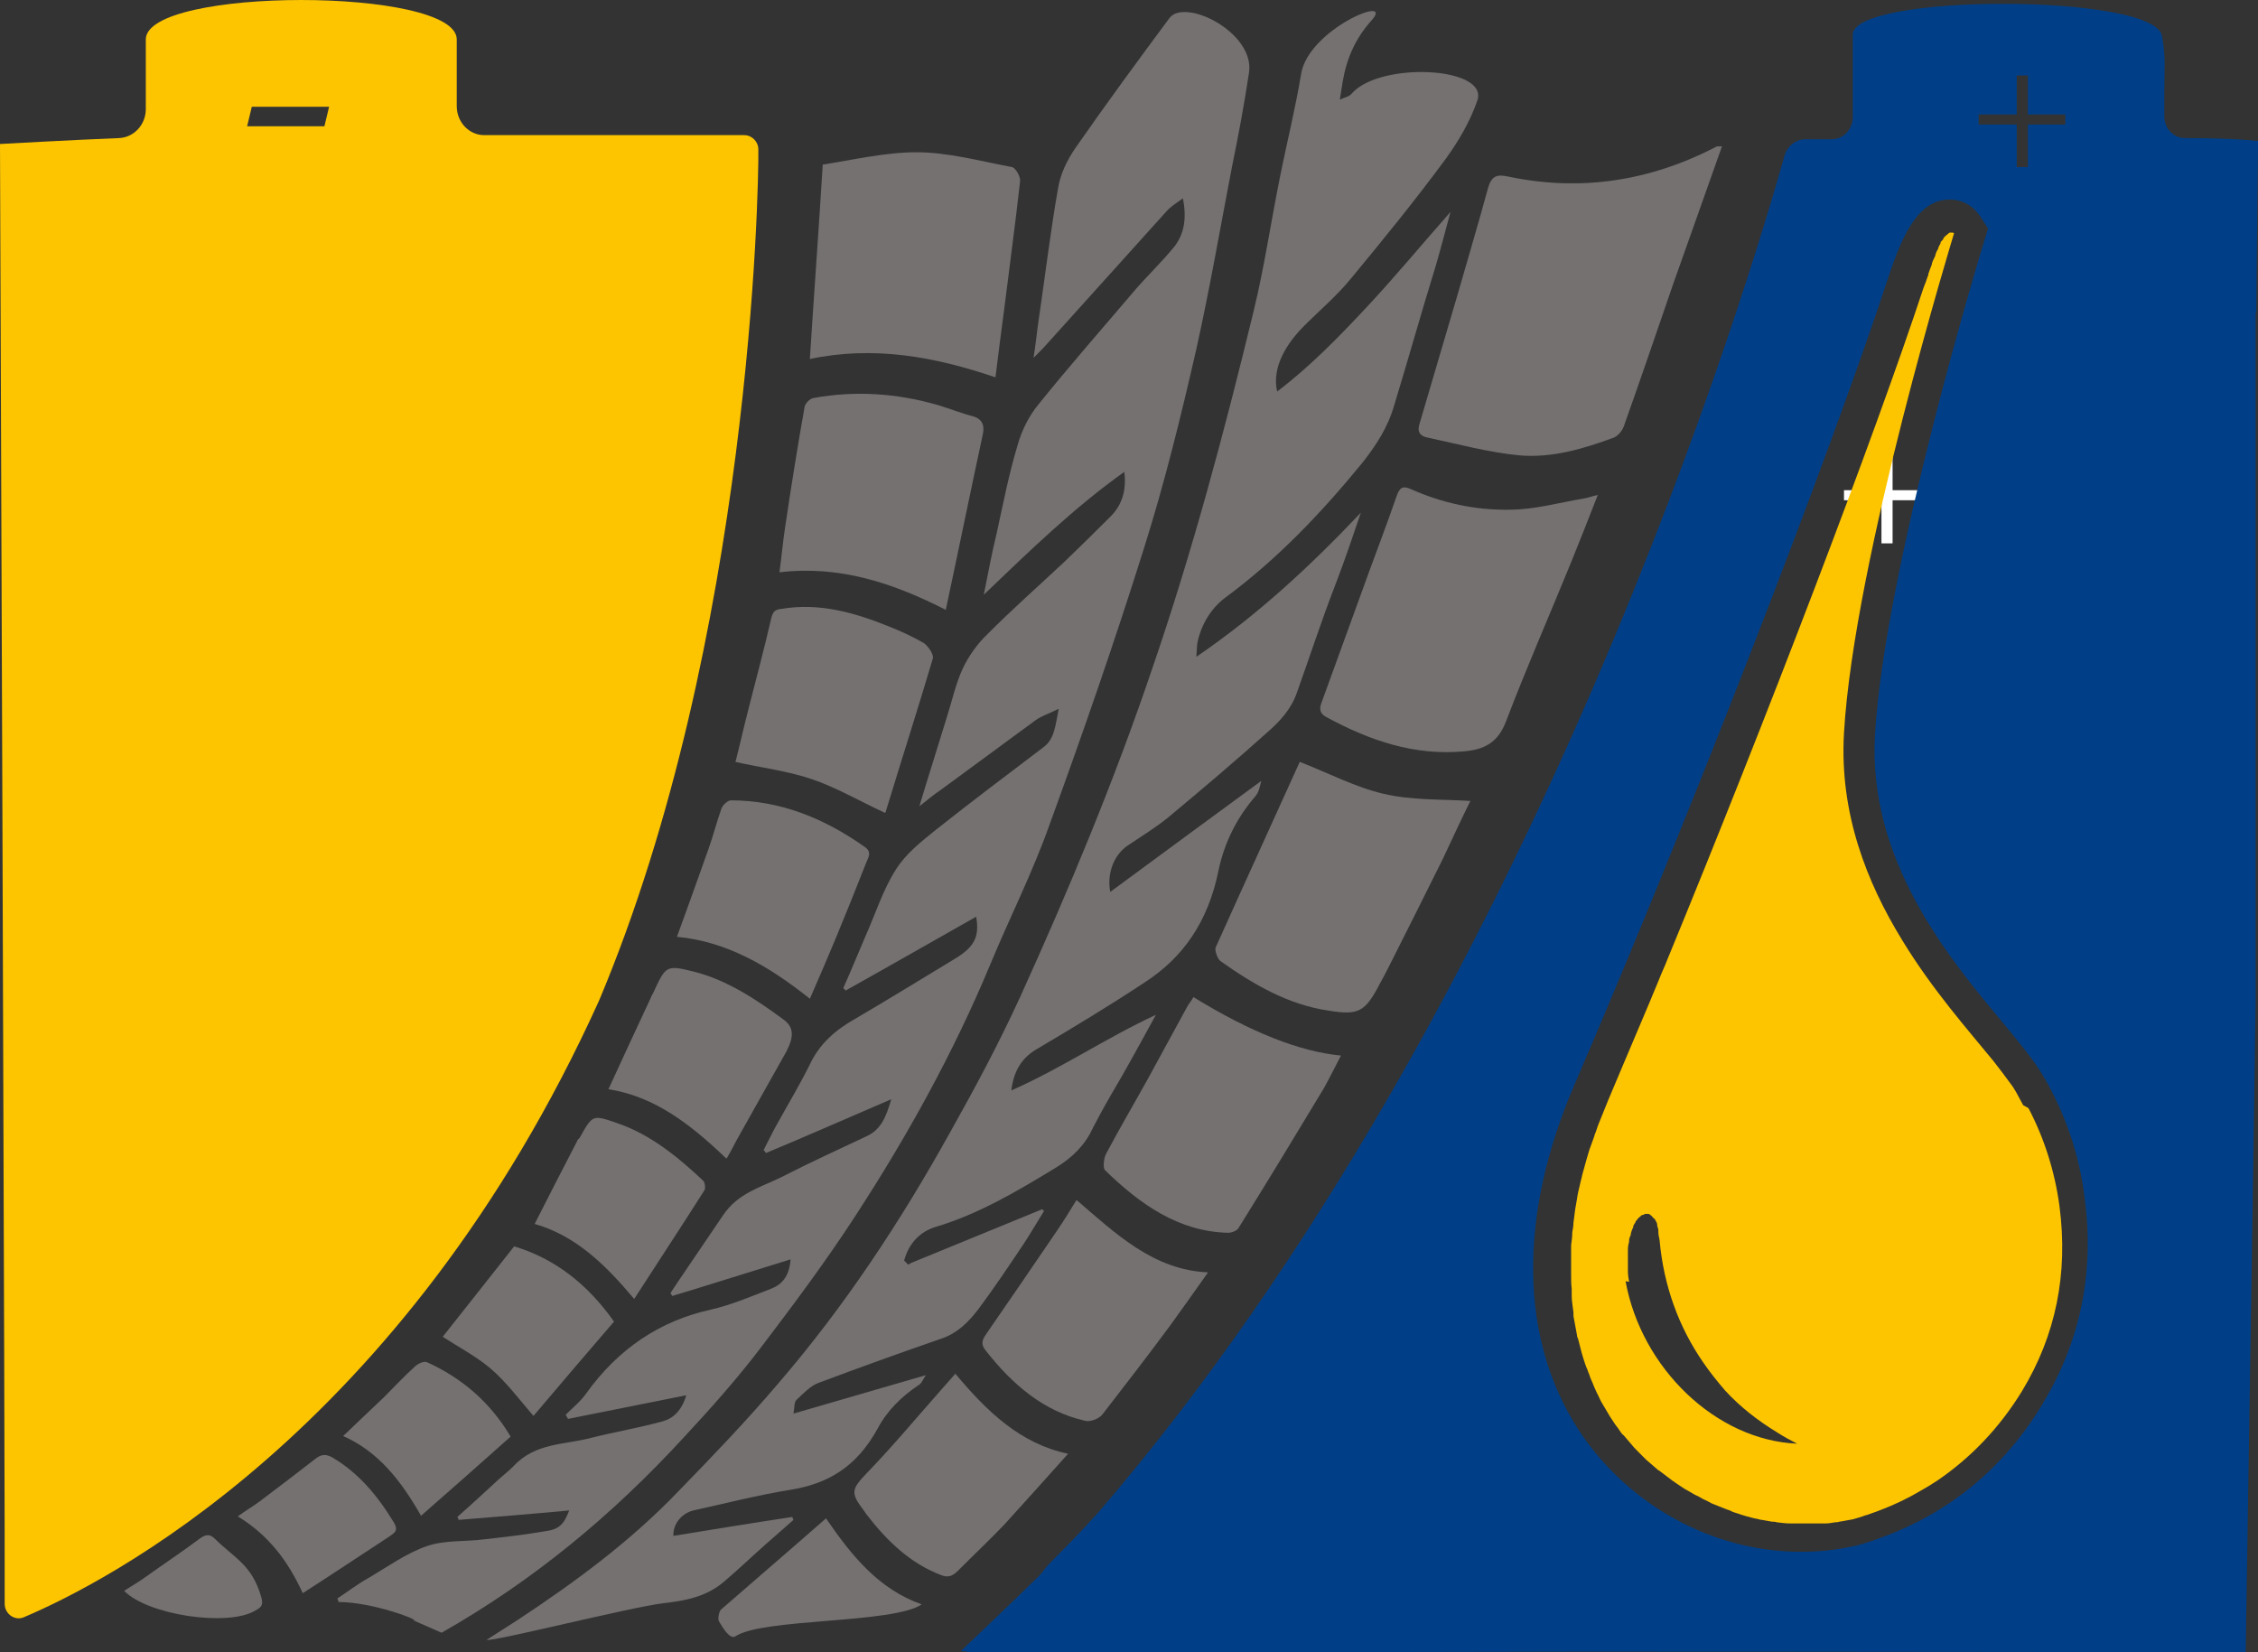 <svg width="82" height="60" viewBox="0 0 82 60" fill="none" xmlns="http://www.w3.org/2000/svg">
<rect x="0" y="0" width="82" height="60" fill="#333333" stroke="none"/>
<g clip-path="url(#clip0_3503_100833)">
<path d="M68.73 18.166V19.732H68.326V18.166H66.965V17.801H68.326V16.406H68.73V17.801H70.113V18.166H68.73Z" fill="white"/>
<path d="M33.089 45.862L37.853 43.91C37.853 43.91 37.874 43.953 37.916 43.974C37.661 44.382 37.427 44.789 37.172 45.176C36.641 45.969 36.109 46.763 35.535 47.535C35.173 48.008 34.769 48.415 34.195 48.608C32.706 49.123 31.218 49.659 29.729 50.217C29.431 50.324 29.176 50.603 28.921 50.839C28.836 50.925 28.857 51.118 28.815 51.333C30.452 50.861 31.983 50.41 33.621 49.938C33.472 50.174 33.472 50.239 33.323 50.324C32.749 50.711 32.217 51.225 31.877 51.869C31.09 53.306 30.027 53.886 28.709 54.1C27.518 54.293 26.348 54.594 25.178 54.851C24.753 54.958 24.434 55.345 24.455 55.774C25.901 55.538 27.348 55.302 28.772 55.087C28.794 55.151 28.794 55.151 28.815 55.194C28.496 55.473 28.156 55.774 27.837 56.053C27.326 56.503 26.837 56.975 26.305 57.426C25.668 57.983 24.881 58.133 24.094 58.219C22.86 58.37 17.863 59.635 17.672 59.55C18.033 59.313 18.416 59.078 18.777 58.842C20.861 57.468 22.882 55.988 24.647 54.143C25.88 52.877 27.114 51.59 28.262 50.239C30.665 47.45 32.706 44.36 34.514 41.099C35.407 39.512 36.279 37.881 37.045 36.208C38.81 32.325 40.447 28.399 41.829 24.323C43.297 20.053 44.466 15.677 45.53 11.279C45.912 9.713 46.146 8.104 46.465 6.516C46.72 5.229 47.039 3.963 47.252 2.676C47.529 1.046 50.697 -0.242 49.804 0.745C49.23 1.389 48.911 2.097 48.762 2.955C48.741 3.127 48.698 3.32 48.656 3.62C48.826 3.534 48.996 3.513 49.081 3.405C50.102 2.225 54.057 2.419 53.653 3.641C53.398 4.392 52.972 5.122 52.505 5.765C51.399 7.267 50.229 8.704 49.038 10.142C48.528 10.764 47.911 11.279 47.337 11.858C46.784 12.416 46.167 13.296 46.38 14.218C47.592 13.296 48.634 12.223 49.655 11.129C50.676 10.035 51.633 8.876 52.675 7.696C52.483 8.404 52.313 9.069 52.122 9.713C51.611 11.365 51.144 13.038 50.633 14.711C50.399 15.527 49.974 16.17 49.485 16.793C47.996 18.616 46.401 20.289 44.551 21.662C44.041 22.027 43.679 22.564 43.509 23.229C43.467 23.379 43.467 23.55 43.446 23.851C45.678 22.328 47.592 20.547 49.421 18.616C49.123 19.496 48.826 20.375 48.486 21.255C47.996 22.521 47.571 23.829 47.103 25.138C46.891 25.76 46.465 26.211 46.019 26.597C44.849 27.648 43.658 28.656 42.446 29.665C41.978 30.051 41.447 30.373 40.936 30.716C40.447 31.059 40.192 31.724 40.319 32.389C42.148 31.038 43.935 29.729 45.806 28.356C45.721 28.678 45.721 28.742 45.593 28.914C44.934 29.665 44.466 30.587 44.254 31.596C43.871 33.505 42.935 34.792 41.574 35.672C40.277 36.53 38.959 37.324 37.619 38.117C37.087 38.439 36.811 38.911 36.726 39.598C38.533 38.804 40.171 37.688 41.978 36.852C41.447 37.817 40.915 38.804 40.341 39.769C40.149 40.091 39.745 40.842 39.575 41.185C39.235 41.786 38.746 42.172 38.193 42.494C36.853 43.309 35.492 44.103 33.982 44.553C33.408 44.725 33.004 45.154 32.834 45.776C32.898 45.841 32.919 45.862 32.983 45.926" fill="#747170"/>
<path d="M15.014 58.842C15.269 58.842 13.525 58.176 12.291 58.176C12.291 58.133 12.27 58.091 12.249 58.048C12.611 57.812 12.972 57.533 13.355 57.318C14.056 56.911 14.758 56.396 15.524 56.138C16.162 55.924 16.885 55.988 17.565 55.902C18.31 55.817 19.075 55.731 19.82 55.602C20.287 55.538 20.479 55.366 20.67 54.851C19.288 54.98 17.969 55.087 16.651 55.194C16.651 55.151 16.63 55.13 16.608 55.087C17.119 54.637 17.629 54.165 18.118 53.714C18.288 53.564 18.48 53.414 18.65 53.242C19.437 52.384 20.521 52.47 21.478 52.212C22.329 51.998 23.222 51.848 24.073 51.612C24.455 51.504 24.753 51.225 24.923 50.668C23.435 50.968 22.031 51.247 20.628 51.526L20.543 51.376C20.798 51.118 21.074 50.904 21.287 50.603C22.456 48.973 23.966 47.965 25.816 47.557C26.561 47.385 27.262 47.085 27.985 46.806C28.39 46.656 28.666 46.355 28.709 45.733C27.241 46.184 25.838 46.634 24.413 47.063L24.349 46.956C24.434 46.828 24.519 46.699 24.604 46.57C25.157 45.755 25.71 44.94 26.263 44.124C26.795 43.331 27.624 43.116 28.368 42.751C29.41 42.215 30.452 41.743 31.494 41.25C31.983 41.014 32.175 40.584 32.366 39.919C30.771 40.606 29.304 41.25 27.815 41.872C27.794 41.829 27.773 41.807 27.73 41.764C27.9 41.443 28.049 41.121 28.219 40.821C28.623 40.091 29.049 39.383 29.41 38.654C29.772 37.881 30.367 37.388 31.048 37.002C32.26 36.294 33.472 35.543 34.684 34.813C35.386 34.384 35.577 34.02 35.45 33.29C33.855 34.191 32.281 35.092 30.707 35.972C30.686 35.95 30.665 35.908 30.622 35.886C30.899 35.264 31.154 34.642 31.43 33.998C31.792 33.183 32.069 32.303 32.536 31.574C32.898 30.995 33.451 30.566 33.982 30.137C35.28 29.107 36.598 28.12 37.895 27.133C38.299 26.833 38.321 26.361 38.448 25.739C38.108 25.91 37.831 25.996 37.619 26.146C36.47 26.983 35.322 27.841 34.174 28.678C33.919 28.849 33.685 29.043 33.387 29.279C33.727 28.141 34.067 27.09 34.386 26.039C34.578 25.438 34.705 24.838 34.961 24.28C35.173 23.829 35.492 23.379 35.854 23.035C36.768 22.113 37.746 21.255 38.682 20.375C39.235 19.839 39.788 19.302 40.341 18.745C40.745 18.337 40.915 17.801 40.83 17.136C39.022 18.423 37.427 19.968 35.726 21.598C35.896 20.761 36.024 20.053 36.194 19.367C36.428 18.294 36.641 17.2 36.959 16.149C37.108 15.613 37.385 15.076 37.725 14.669C38.831 13.296 40.001 11.965 41.149 10.614C41.638 10.035 42.191 9.52 42.659 8.94C42.999 8.49 43.105 7.932 42.956 7.203C42.722 7.374 42.51 7.503 42.361 7.675C40.872 9.327 39.384 10.979 37.895 12.63C37.81 12.716 37.725 12.802 37.534 12.995C37.619 12.437 37.661 12.008 37.725 11.579C37.959 9.992 38.15 8.383 38.427 6.817C38.512 6.302 38.767 5.787 39.065 5.358C40.171 3.77 41.319 2.204 42.467 0.659C43.02 -0.092 45.572 1.174 45.359 2.633C45.189 3.77 44.977 4.907 44.743 6.044C44.317 8.254 43.935 10.485 43.446 12.673C42.893 15.098 42.297 17.522 41.553 19.882C40.49 23.271 39.32 26.64 38.108 29.965C37.491 31.703 36.662 33.333 35.96 35.028C34.62 38.246 32.94 41.271 31.069 44.146C29.984 45.819 28.794 47.407 27.603 48.973C26.752 50.088 25.816 51.14 24.859 52.169C22.244 55.023 19.33 57.426 16.034 59.292" fill="#747170"/>
<path d="M62.542 5.293C61.947 6.988 61.351 8.64 60.777 10.271C60.181 12.008 59.586 13.746 58.969 15.484C58.906 15.655 58.757 15.827 58.608 15.891C57.502 16.299 56.354 16.642 55.163 16.535C54.057 16.428 52.951 16.127 51.845 15.891C51.633 15.848 51.441 15.741 51.548 15.398C51.994 13.875 52.441 12.373 52.888 10.85C53.27 9.52 53.674 8.168 54.036 6.838C54.163 6.387 54.355 6.323 54.759 6.409C57.396 6.967 59.926 6.581 62.351 5.315C62.393 5.315 62.436 5.315 62.542 5.315" fill="#747170"/>
<path d="M58.034 17.951C57.694 18.831 57.374 19.624 57.056 20.418C56.269 22.349 55.439 24.237 54.695 26.189C54.397 26.983 53.887 27.219 53.185 27.283C51.378 27.455 49.74 26.897 48.166 26.039C47.911 25.91 47.911 25.717 47.996 25.503C48.571 23.915 49.145 22.349 49.719 20.761C50.059 19.839 50.399 18.938 50.718 18.015C50.825 17.715 50.931 17.629 51.229 17.758C52.377 18.273 53.589 18.53 54.823 18.509C55.716 18.509 56.63 18.251 57.523 18.101C57.672 18.08 57.821 18.015 58.034 17.972" fill="#747170"/>
<path d="M29.857 5.98C30.984 5.808 32.132 5.529 33.281 5.529C34.429 5.529 35.599 5.851 36.747 6.066C36.874 6.087 37.066 6.409 37.045 6.581C36.874 8.125 36.662 9.67 36.47 11.214C36.364 12.008 36.258 12.824 36.151 13.703C33.94 12.952 31.728 12.545 29.41 13.038C29.559 10.7 29.729 8.404 29.878 5.98" fill="#747170"/>
<path d="M47.209 27.669C48.252 28.077 49.23 28.592 50.251 28.828C51.271 29.064 52.334 29.021 53.398 29.085C53.079 29.729 52.739 30.458 52.398 31.188C51.739 32.518 51.08 33.827 50.421 35.135C50.314 35.35 50.208 35.543 50.102 35.736C49.57 36.766 49.315 36.873 48.252 36.701C46.784 36.487 45.53 35.758 44.317 34.899C44.211 34.813 44.105 34.513 44.147 34.406C45.168 32.132 46.21 29.858 47.209 27.648" fill="#747170"/>
<path d="M34.365 22.156C32.43 21.169 30.495 20.525 28.305 20.783C28.39 20.182 28.432 19.646 28.517 19.11C28.73 17.672 28.964 16.213 29.219 14.776C29.24 14.647 29.41 14.476 29.538 14.454C31.069 14.175 32.579 14.282 34.067 14.711C34.493 14.84 34.918 15.012 35.343 15.119C35.684 15.226 35.769 15.462 35.684 15.806C35.237 17.887 34.812 19.968 34.344 22.156" fill="#747170"/>
<path d="M43.339 36.208C45.409 37.481 47.195 38.189 48.698 38.332C48.486 38.739 48.294 39.126 48.081 39.512C47.061 41.207 46.019 42.923 44.977 44.596C44.913 44.704 44.721 44.768 44.594 44.768C42.808 44.725 41.404 43.738 40.128 42.494C40.043 42.408 40.086 42.043 40.171 41.893C40.66 40.971 41.191 40.07 41.702 39.147C42.17 38.289 42.637 37.431 43.105 36.573C43.169 36.444 43.275 36.337 43.339 36.208Z" fill="#747170"/>
<path d="M32.132 29.515C31.197 29.085 30.367 28.592 29.474 28.292C28.581 27.991 27.666 27.884 26.709 27.669C26.858 27.09 27.007 26.425 27.177 25.76C27.454 24.666 27.752 23.572 28.007 22.456C28.07 22.199 28.156 22.134 28.368 22.113C29.75 21.877 31.026 22.242 32.302 22.757C32.728 22.928 33.153 23.121 33.557 23.357C33.706 23.465 33.919 23.765 33.876 23.915C33.323 25.782 32.728 27.627 32.154 29.515" fill="#747170"/>
<path d="M39.107 43.588C40.532 44.811 41.893 46.12 43.871 46.205C43.403 46.87 42.956 47.493 42.51 48.115C41.702 49.209 40.872 50.282 40.043 51.354C39.916 51.526 39.575 51.655 39.384 51.59C37.895 51.247 36.768 50.282 35.79 49.037C35.62 48.823 35.662 48.672 35.79 48.479C36.662 47.214 37.534 45.948 38.406 44.661C38.639 44.317 38.852 43.974 39.086 43.588" fill="#747170"/>
<path d="M29.389 36.251C27.9 35.071 26.391 34.191 24.583 34.02C24.987 32.904 25.37 31.853 25.731 30.823C25.901 30.351 26.029 29.836 26.199 29.364C26.242 29.236 26.433 29.064 26.539 29.064C28.326 29.064 29.921 29.707 31.409 30.759C31.686 30.952 31.516 31.166 31.452 31.338C31.09 32.261 30.729 33.162 30.346 34.084C30.048 34.792 29.75 35.5 29.41 36.272" fill="#747170"/>
<path d="M34.684 49.874C35.833 51.247 37.045 52.427 38.788 52.792C37.98 53.693 37.236 54.529 36.47 55.366C35.917 55.945 35.343 56.482 34.791 57.039C34.578 57.254 34.408 57.297 34.153 57.19C33.047 56.761 32.217 55.967 31.473 55.001C31.43 54.958 31.409 54.894 31.367 54.851C30.878 54.208 30.92 54.079 31.473 53.5C32.409 52.534 33.281 51.483 34.174 50.475C34.323 50.303 34.493 50.11 34.705 49.874" fill="#747170"/>
<path d="M26.369 42.065C25.093 40.842 23.775 39.812 22.095 39.555C22.605 38.439 23.116 37.345 23.626 36.251C23.647 36.187 23.669 36.144 23.711 36.079C24.179 35.071 24.179 35.028 25.2 35.285C26.391 35.586 27.433 36.272 28.453 37.023C28.836 37.302 28.836 37.645 28.56 38.182C27.985 39.212 27.411 40.22 26.837 41.25C26.688 41.507 26.561 41.786 26.391 42.065" fill="#747170"/>
<path d="M19.416 44.446C19.947 43.395 20.457 42.408 20.968 41.421C20.968 41.378 21.032 41.357 21.053 41.314C21.521 40.477 21.521 40.477 22.393 40.778C23.605 41.185 24.604 42 25.54 42.88C25.604 42.944 25.625 43.159 25.582 43.223C24.753 44.532 23.902 45.819 23.031 47.171C21.967 45.905 20.904 44.875 19.416 44.446Z" fill="#747170"/>
<path d="M22.286 48.007C21.308 49.145 20.351 50.26 19.373 51.419C18.82 50.775 18.373 50.174 17.82 49.702C17.289 49.252 16.672 48.93 16.077 48.544C16.906 47.493 17.778 46.398 18.671 45.261C20.117 45.691 21.329 46.613 22.308 48.007" fill="#747170"/>
<path d="M30.006 55.151C30.92 56.482 31.898 57.705 33.472 58.262C32.43 58.97 27.709 58.756 26.709 59.421C26.518 59.55 26.263 59.142 26.114 58.884C26.05 58.799 26.114 58.52 26.178 58.455C27.433 57.361 28.709 56.267 30.006 55.13" fill="#747170"/>
<path d="M15.29 55.044C14.567 53.779 13.759 52.727 12.462 52.148C12.993 51.633 13.482 51.183 13.95 50.732C14.333 50.346 14.694 49.96 15.098 49.595C15.205 49.509 15.396 49.423 15.503 49.466C16.736 50.024 17.778 50.882 18.544 52.169C17.459 53.135 16.396 54.079 15.29 55.044Z" fill="#747170"/>
<path d="M10.994 57.855C10.463 56.696 9.761 55.752 8.634 55.066C8.932 54.851 9.187 54.701 9.421 54.529C10.101 54.014 10.782 53.5 11.441 52.985C11.653 52.813 11.824 52.792 12.058 52.92C13.014 53.478 13.716 54.315 14.312 55.302C14.482 55.602 14.312 55.666 14.142 55.795C13.121 56.46 12.1 57.147 10.994 57.855Z" fill="#747170"/>
<path d="M4.508 57.769C4.806 57.576 5.04 57.447 5.274 57.275C5.933 56.803 6.614 56.353 7.273 55.859C7.485 55.709 7.634 55.709 7.804 55.881C8.549 56.61 9.144 56.825 9.484 57.983C9.591 58.327 9.442 58.391 9.251 58.498C8.251 59.078 5.359 58.648 4.508 57.769Z" fill="#747170"/>
<path d="M27.539 5.422C27.539 5.144 27.305 4.908 27.029 4.908H17.587C17.034 4.908 16.587 4.436 16.587 3.856C16.587 3.041 16.587 2.247 16.587 1.432C16.587 -0.477 5.295 -0.477 5.295 1.432C5.295 2.269 5.295 3.105 5.295 3.964C5.295 4.521 4.87 4.993 4.317 5.015C2.679 5.079 0 5.229 0 5.229C0 5.229 0.191 56.611 0.17 58.241C0.17 58.606 0.532 58.863 0.851 58.735C3.7 57.533 14.631 52.062 21.755 36.337C27.262 23.25 27.56 6.795 27.539 5.444M8.974 4.586L9.144 3.878H11.951L11.781 4.586H8.974Z" fill="#FDC500"/>
<path d="M81.936 11.365C81.936 11.064 82 5.122 82 5.122C82 5.122 81.213 5.014 79.342 5.014C78.916 5.014 78.597 4.65 78.597 4.221C78.597 3.942 78.597 3.663 78.597 3.363C78.597 2.547 78.661 2.097 78.512 1.303C78.236 -0.242 67.284 -0.242 67.284 1.26C67.284 2.118 67.284 3.384 67.284 4.264C67.284 4.693 66.944 5.057 66.519 5.057H65.562C65.222 5.057 64.924 5.293 64.817 5.615C63.627 9.842 55.801 36.444 39.873 54.937C39.32 55.559 38.725 56.16 38.129 56.761C37.959 56.932 37.831 57.147 37.64 57.318C36.747 58.198 35.833 59.056 34.897 59.957C35.046 59.957 35.152 60 35.237 60H38.023C49.698 60 45.785 60 57.459 59.978C66.944 59.978 81.553 60 81.553 60C81.553 60 81.915 36.895 81.915 36.315C81.915 23.465 81.915 24.28 81.915 11.429V11.365H81.936ZM71.856 4.156H73.239V2.74H73.643V4.156H75.004V4.521H73.643V6.066H73.239V4.521H71.856V4.156ZM74.174 50.989C72.622 53.564 70.347 55.302 67.391 56.138H67.348C66.71 56.288 66.051 56.353 65.392 56.353C62.202 56.353 59.118 54.658 57.332 51.933C55.184 48.63 55.12 44.189 57.162 39.426C61.245 29.944 66.37 16.771 68.581 10.056C69.134 8.361 69.73 7.246 70.814 7.246C71.346 7.246 71.729 7.567 71.92 7.868L72.197 8.297L72.048 8.79C72.005 8.898 68.454 20.59 68.092 26.661C67.816 31.231 70.772 34.792 72.728 37.13C73.366 37.903 73.877 38.525 74.195 39.061C75.004 40.434 75.514 41.936 75.705 43.502C76.067 46.184 75.556 48.694 74.195 50.947" fill="#003F88"/>
<path d="M73.472 40.134C73.387 39.984 73.302 39.812 73.217 39.662C73.153 39.555 73.09 39.447 73.005 39.34C72.835 39.104 72.622 38.825 72.388 38.525C71.495 37.431 70.176 35.95 69.07 34.127C67.795 32.046 66.795 29.536 66.965 26.618C67.327 20.332 70.963 8.468 70.963 8.468C70.963 8.468 70.942 8.468 70.921 8.447H70.878C70.878 8.447 70.836 8.447 70.814 8.447C70.814 8.447 70.772 8.447 70.751 8.49C70.729 8.49 70.708 8.533 70.665 8.554C70.644 8.576 70.623 8.597 70.58 8.64C70.58 8.64 70.58 8.64 70.58 8.662C70.559 8.704 70.517 8.747 70.474 8.79C70.474 8.79 70.474 8.812 70.474 8.833C70.453 8.876 70.41 8.94 70.389 9.005C70.389 9.005 70.389 9.005 70.389 9.026C70.347 9.091 70.304 9.176 70.283 9.262C70.283 9.262 70.283 9.305 70.261 9.327C70.219 9.412 70.176 9.498 70.155 9.584C70.155 9.584 70.155 9.584 70.155 9.606C70.112 9.713 70.07 9.82 70.028 9.949C70.028 9.97 70.028 10.013 70.006 10.035C69.964 10.163 69.921 10.292 69.857 10.442C68.028 15.977 64.158 26.082 60.564 34.813C60.458 35.092 60.33 35.35 60.224 35.629C60.011 36.144 59.799 36.658 59.586 37.152C59.182 38.096 58.799 39.018 58.416 39.919C58.289 40.241 58.161 40.542 58.034 40.863C57.991 40.971 57.97 41.078 57.927 41.164C57.864 41.378 57.779 41.571 57.715 41.764C57.672 41.893 57.651 42 57.608 42.129C57.566 42.301 57.502 42.494 57.459 42.666C57.438 42.794 57.396 42.901 57.374 43.03C57.332 43.202 57.289 43.373 57.268 43.545C57.247 43.674 57.226 43.781 57.204 43.91C57.183 44.081 57.162 44.232 57.141 44.403C57.141 44.511 57.119 44.639 57.098 44.746C57.098 44.897 57.077 45.068 57.056 45.218C57.056 45.326 57.056 45.433 57.056 45.54C57.056 45.691 57.056 45.862 57.056 46.012C57.056 46.12 57.056 46.205 57.056 46.313C57.056 46.484 57.056 46.634 57.077 46.806C57.077 46.892 57.077 46.978 57.077 47.063C57.077 47.257 57.119 47.45 57.141 47.664C57.141 47.707 57.141 47.75 57.141 47.793C57.183 48.029 57.226 48.265 57.268 48.479C57.268 48.522 57.289 48.587 57.311 48.63C57.353 48.801 57.396 48.973 57.438 49.123C57.459 49.187 57.481 49.273 57.502 49.338C57.545 49.466 57.587 49.617 57.651 49.745C57.672 49.831 57.715 49.895 57.736 49.981C57.779 50.11 57.842 50.217 57.885 50.346C57.927 50.432 57.949 50.496 57.991 50.582C58.055 50.689 58.097 50.818 58.161 50.925C58.204 50.989 58.246 51.075 58.289 51.14C58.353 51.247 58.416 51.354 58.48 51.462C58.523 51.526 58.565 51.59 58.608 51.655C58.672 51.762 58.757 51.848 58.821 51.955C58.863 52.019 58.906 52.084 58.969 52.127C59.054 52.234 59.139 52.32 59.225 52.427C59.267 52.47 59.31 52.534 59.352 52.577C59.459 52.684 59.565 52.792 59.671 52.899C59.714 52.942 59.735 52.963 59.778 53.006C59.926 53.135 60.075 53.264 60.224 53.392C60.224 53.392 60.245 53.392 60.267 53.414C60.416 53.521 60.543 53.628 60.692 53.736C60.734 53.779 60.798 53.8 60.841 53.843C60.947 53.907 61.053 53.993 61.16 54.057C61.224 54.1 61.287 54.122 61.351 54.165C61.458 54.229 61.564 54.293 61.67 54.336C61.734 54.379 61.798 54.401 61.861 54.444C61.968 54.486 62.074 54.551 62.159 54.594C62.223 54.615 62.308 54.658 62.372 54.679C62.478 54.722 62.584 54.765 62.691 54.808C62.755 54.83 62.84 54.851 62.904 54.894C63.01 54.937 63.116 54.958 63.222 55.001C63.286 55.023 63.371 55.044 63.435 55.066C63.541 55.087 63.648 55.13 63.775 55.151C63.839 55.151 63.903 55.194 63.988 55.194C64.116 55.216 64.222 55.237 64.35 55.259C64.413 55.259 64.477 55.259 64.52 55.28C64.69 55.302 64.86 55.323 65.03 55.323C65.03 55.323 65.051 55.323 65.073 55.323C65.243 55.323 65.413 55.323 65.583 55.323C65.583 55.323 65.583 55.323 65.604 55.323C65.647 55.323 65.668 55.323 65.711 55.323C65.859 55.323 65.987 55.323 66.115 55.323C66.178 55.323 66.221 55.323 66.285 55.323C66.412 55.323 66.519 55.302 66.646 55.28C66.689 55.28 66.753 55.28 66.795 55.259C66.965 55.237 67.135 55.194 67.284 55.173C67.433 55.13 67.603 55.087 67.752 55.023C67.773 55.023 67.795 55.023 67.837 55.001C68.007 54.937 68.156 54.894 68.305 54.83C68.815 54.637 69.305 54.401 69.772 54.122C69.964 54.014 70.176 53.886 70.368 53.757C71.559 52.942 72.601 51.869 73.43 50.517C74.663 48.479 75.11 46.248 74.791 43.803C74.621 42.537 74.238 41.335 73.664 40.241M59.161 46.549C59.139 46.42 59.118 46.291 59.118 46.184C59.118 46.162 59.118 46.12 59.118 46.098C59.118 45.991 59.118 45.862 59.118 45.755C59.118 45.755 59.118 45.733 59.118 45.712C59.118 45.605 59.118 45.519 59.118 45.433C59.118 45.433 59.118 45.39 59.118 45.369C59.118 45.261 59.139 45.176 59.161 45.09C59.161 45.09 59.161 45.068 59.161 45.047C59.161 44.961 59.203 44.897 59.225 44.832C59.225 44.832 59.225 44.811 59.225 44.789C59.246 44.725 59.267 44.639 59.31 44.575C59.31 44.575 59.31 44.553 59.31 44.532C59.331 44.468 59.373 44.425 59.395 44.382C59.395 44.382 59.395 44.382 59.395 44.36C59.437 44.317 59.459 44.275 59.501 44.232C59.501 44.232 59.501 44.232 59.522 44.21C59.565 44.189 59.586 44.146 59.629 44.124C59.671 44.124 59.714 44.103 59.735 44.081C59.735 44.081 59.735 44.081 59.756 44.081C59.799 44.081 59.82 44.081 59.862 44.081C59.905 44.081 59.926 44.124 59.969 44.146C59.969 44.146 59.969 44.146 59.99 44.167C60.011 44.189 60.033 44.232 60.075 44.253C60.075 44.253 60.075 44.253 60.096 44.275C60.118 44.317 60.16 44.382 60.181 44.446C60.181 44.446 60.181 44.468 60.181 44.489C60.181 44.553 60.224 44.596 60.224 44.682C60.224 44.704 60.224 44.725 60.224 44.746C60.224 44.832 60.245 44.918 60.267 45.025C60.416 46.699 60.968 48.2 61.861 49.488C62.095 49.831 62.372 50.174 62.648 50.496C63.201 51.097 63.839 51.59 64.541 52.019C64.775 52.169 65.009 52.298 65.264 52.427C62.308 52.298 59.607 49.681 59.033 46.527" fill="#FDC500"/>
</g>
<defs>
<clipPath id="clip0_3503_100833">
<rect width="82" height="60" fill="white"/>
</clipPath>
</defs>
</svg>
